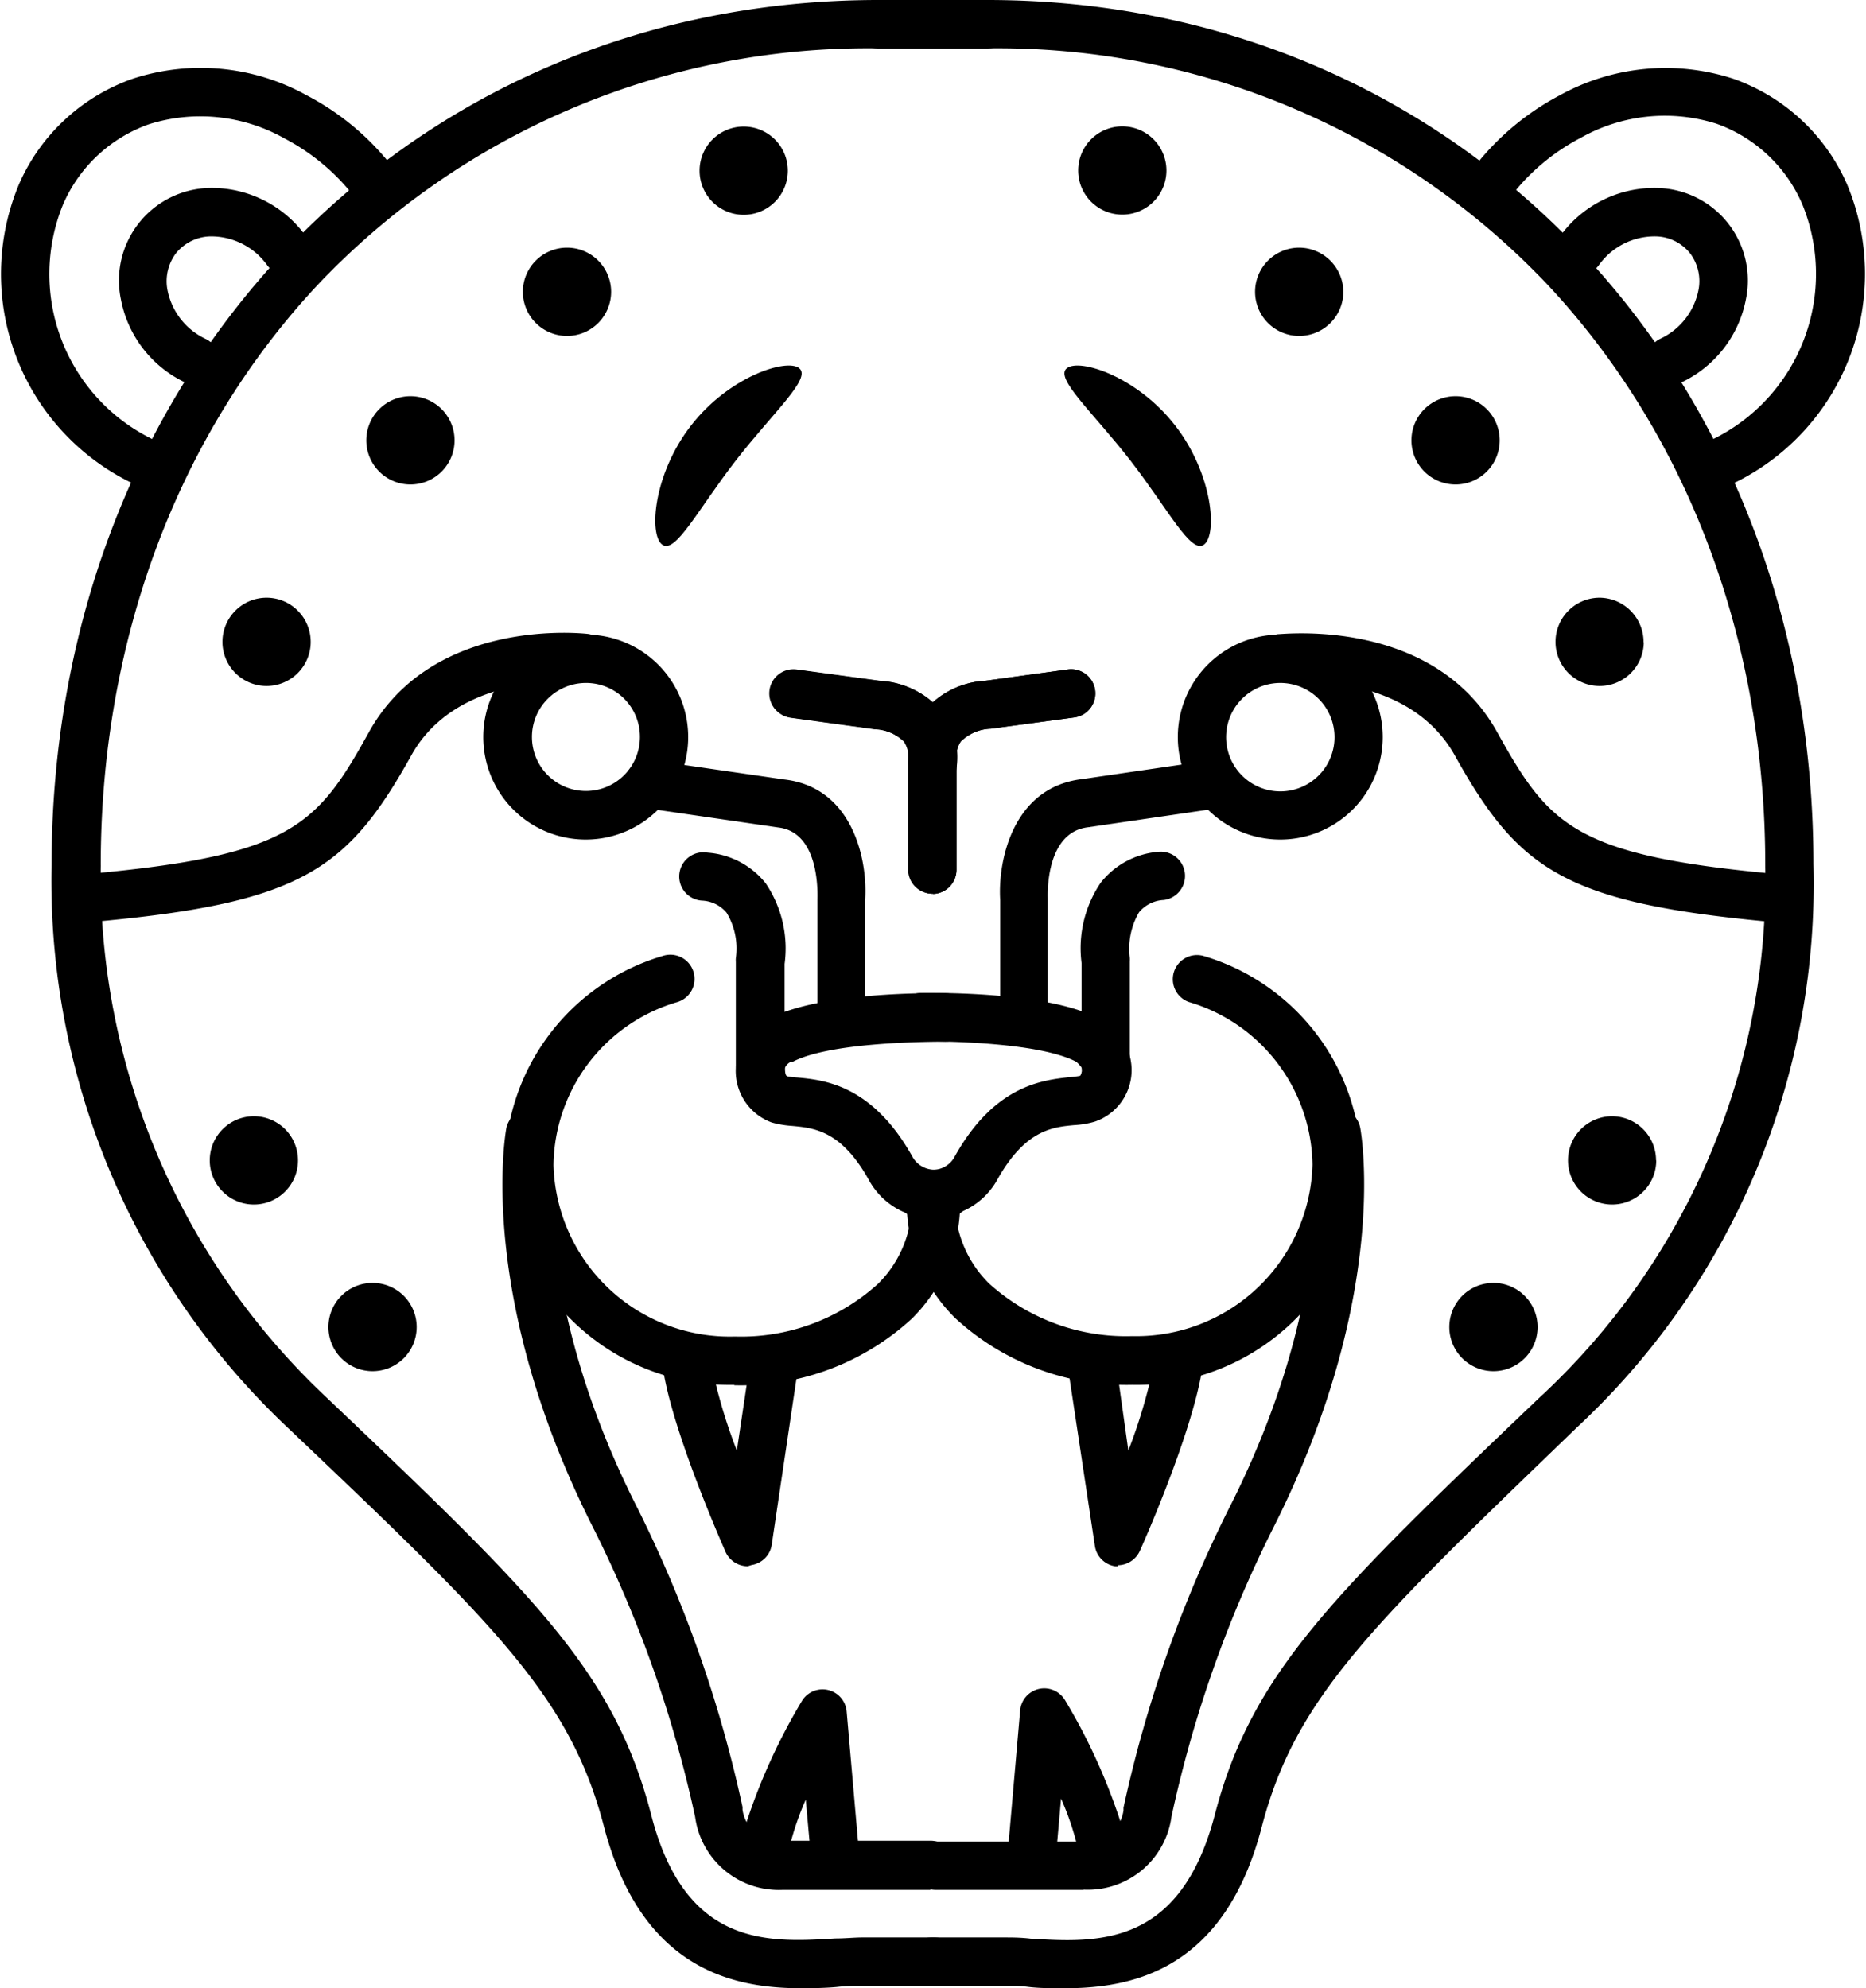 <svg xmlns="http://www.w3.org/2000/svg" xmlns:xlink="http://www.w3.org/1999/xlink" viewBox="0 0 92.61 98.66"><defs><style>.cls-1{fill:none;}.cls-2{clip-path:url(#clip-path);}</style><clipPath id="clip-path" transform="translate(0 -0.34)"><rect class="cls-1" y="0.12" width="92.88" height="99.84"/></clipPath></defs><title>Ресурс 25</title><g id="Слой_2" data-name="Слой 2"><g id="Слой_1-2" data-name="Слой 1"><path d="M46.35,60.79H45.7a1.2,1.2,0,0,1,0-2.4h.65a1.25,1.25,0,0,0,1-.6c2-3.63,4.43-3.85,5.73-4a4.09,4.09,0,0,0,.5-.06c.09,0,.13-.33.13-.36s-.22-.31-.33-.36c-1.79-.91-6.12-1-7.65-1h0a1.2,1.2,0,0,1,0-2.4c.62,0,6.11-.08,8.7,1.22a2.86,2.86,0,0,1,1.73,2.5A2.7,2.7,0,0,1,54.33,56a4.39,4.39,0,0,1-1,.17c-1.09.1-2.45.23-3.84,2.72a3.63,3.63,0,0,1-3.12,1.86Zm0,0" transform="translate(0 -0.34)"/><path d="M76.31,66.19A2.19,2.19,0,1,1,74.12,64a2.19,2.19,0,0,1,2.19,2.19Zm0,0" transform="translate(0 -0.34)"/><path d="M63.54,42a5.08,5.08,0,0,1,0-10.17h0a5.08,5.08,0,0,1,0,10.17Zm0-7.77h0a2.69,2.69,0,1,0,1.79.68,2.69,2.69,0,0,0-1.79-.68Zm0,0" transform="translate(0 -0.34)"/><path d="M87.73,46.06h-.11c-10-.95-12.28-2.6-15.41-8.22-2.4-4.32-8.46-3.66-8.52-3.65a1.2,1.2,0,0,1-.28-2.38c.31,0,7.73-.84,10.9,4.87,2.55,4.59,3.82,6.08,13.54,7a1.2,1.2,0,0,1-.11,2.39Zm0,0" transform="translate(0 -0.34)"/><g class="cls-2"><path d="M52.85,99c-.67,0-1.3,0-1.84-.07s-.84-.05-1.2-.05H46.24a1.2,1.2,0,0,1,0-2.4h3.57c.4,0,.85,0,1.34.06,3.31.2,7.43.44,9.15-6.18,1.84-7,5.75-10.79,16.22-20.78l.09-.08a34.87,34.87,0,0,0,11-26.13s0-.07,0-.11c0-11.13-3.84-21.36-10.82-28.81A37.59,37.59,0,0,0,49,2.74H43.6a1.2,1.2,0,1,1,0-2.4H49c23.38,0,41,18.43,41,42.87a36.83,36.83,0,0,1-11.78,28l-.08.08C68.07,81,64.29,84.58,62.62,91c-1.85,7.1-6.41,8-9.78,8Zm0,0" transform="translate(0 -0.34)"/><path d="M85.59,24.4A1.2,1.2,0,0,1,85,22.14a9.13,9.13,0,0,0,4.45-11.66,7.3,7.3,0,0,0-4.26-4,8.49,8.49,0,0,0-6.74.7,10.53,10.53,0,0,0-3.59,3.07A1.2,1.2,0,0,1,73,8.85a13.11,13.11,0,0,1,4.41-3.78A10.86,10.86,0,0,1,86,4.24a9.65,9.65,0,0,1,5.67,5.25,11.53,11.53,0,0,1-5.53,14.78,1.24,1.24,0,0,1-.55.14Zm0,0" transform="translate(0 -0.34)"/></g><path d="M82.92,19.43a1.2,1.2,0,0,1-.52-2.28,3.39,3.39,0,0,0,1.89-2.39,2.28,2.28,0,0,0-.42-1.86,2.23,2.23,0,0,0-1.68-.83,3.4,3.4,0,0,0-2.84,1.43,1.2,1.2,0,0,1-1.95-1.4,5.77,5.77,0,0,1,4.91-2.43,4.59,4.59,0,0,1,4.34,5.52,5.76,5.76,0,0,1-3.21,4.13,1.17,1.17,0,0,1-.52.12Zm0,0" transform="translate(0 -0.34)"/><path d="M57.89,8.81A2.19,2.19,0,1,1,55.7,6.61a2.19,2.19,0,0,1,2.19,2.19Zm0,0" transform="translate(0 -0.34)"/><path d="M66.67,14.82a2.19,2.19,0,1,1-2.2-2.19,2.2,2.2,0,0,1,2.2,2.19Zm0,0" transform="translate(0 -0.34)"/><path d="M74.43,22.21A2.19,2.19,0,1,1,72.24,20a2.19,2.19,0,0,1,2.19,2.2Zm0,0" transform="translate(0 -0.34)"/><path d="M81.58,32.24A2.19,2.19,0,1,1,79.38,30a2.2,2.2,0,0,1,2.19,2.19Zm0,0" transform="translate(0 -0.34)"/><path d="M82.2,57.92A2.19,2.19,0,1,1,80,55.73a2.19,2.19,0,0,1,2.19,2.19Zm0,0" transform="translate(0 -0.34)"/><path d="M52.95,18.61c-.63.49,1.27,2.16,3.15,4.58s3,4.67,3.66,4.17.44-3.49-1.44-5.91-4.73-3.34-5.37-2.84Zm0,0" transform="translate(0 -0.34)"/><path d="M46.33,44.69a1.2,1.2,0,0,1-1.2-1.2V38.42a3.74,3.74,0,0,1,.63-2.66,4.28,4.28,0,0,1,3.16-1.64L53,33.56a1.2,1.2,0,1,1,.32,2.38l-4.14.56a2.22,2.22,0,0,0-1.5.64,1.36,1.36,0,0,0-.21.95,1.7,1.7,0,0,1,0,.24v5.17a1.2,1.2,0,0,1-1.2,1.2Zm0,0" transform="translate(0 -0.34)"/><path d="M54.88,54.43a1.2,1.2,0,0,1-1.2-1.2V48.14a5.78,5.78,0,0,1,.95-4,4.06,4.06,0,0,1,2.84-1.53A1.2,1.2,0,1,1,57.75,45a1.69,1.69,0,0,0-1.22.61,3.6,3.6,0,0,0-.46,2.25,1.31,1.31,0,0,1,0,.18v5.17a1.2,1.2,0,0,1-1.2,1.2Zm0,0" transform="translate(0 -0.34)"/><path d="M50.84,51.36a1.2,1.2,0,0,1-1.2-1.2V45c-.12-1.85.57-5.59,4.07-6l6.44-.94a1.2,1.2,0,1,1,.35,2.38L54,41.39c-2.14.25-2,3.4-2,3.53v5.24a1.2,1.2,0,0,1-1.2,1.2Zm0,0" transform="translate(0 -0.34)"/><path d="M55.5,78.06h-.16a1.2,1.2,0,0,1-1-1L53,68.19a1.2,1.2,0,0,1,2.37-.36L56,72.32a26.86,26.86,0,0,0,1.29-4.4,1.2,1.2,0,1,1,2.37.38c-.52,3.25-3,8.81-3.09,9a1.21,1.21,0,0,1-1.1.71Zm0,0" transform="translate(0 -0.34)"/><path d="M51.16,93.74h-.1A1.19,1.19,0,0,1,50,92.44l.63-7.22a1.2,1.2,0,0,1,2.23-.51,29.24,29.24,0,0,1,2.91,6.54,1.2,1.2,0,1,1-2.34.55,14,14,0,0,0-.77-2.21l-.27,3.05a1.2,1.2,0,0,1-1.2,1.1Zm0,0" transform="translate(0 -0.34)"/><path d="M53.76,94.12H46.43a1.2,1.2,0,0,1,0-2.4h7.33a1.8,1.8,0,0,0,2-1.55s0-.09,0-.13A62.76,62.76,0,0,1,61,75.18c5.48-10.79,4.16-18.35,4.15-18.43a1.2,1.2,0,0,1,2.36-.44c.06.34,1.48,8.44-4.37,19.95a60.18,60.18,0,0,0-5,14.23,4.19,4.19,0,0,1-4.35,3.62Zm0,0" transform="translate(0 -0.34)"/><path d="M56.2,69.06a12.55,12.55,0,0,1-8.79-3.31A8.07,8.07,0,0,1,45,59.89a1.2,1.2,0,1,1,2.4,0,5.65,5.65,0,0,0,1.7,4.15,10.12,10.12,0,0,0,7.09,2.6,8.75,8.75,0,0,0,8.95-8.51A8.55,8.55,0,0,0,59,50.06a1.2,1.2,0,0,1,.71-2.29,10.93,10.93,0,0,1,7.85,10.38A11.15,11.15,0,0,1,56.2,69.06Zm0,0" transform="translate(0 -0.34)"/><path d="M46.33,44.69a1.2,1.2,0,0,1-1.2-1.2V38.42a3.74,3.74,0,0,1,.63-2.66,4.28,4.28,0,0,1,3.16-1.64L53,33.56a1.2,1.2,0,1,1,.32,2.38l-4.14.56a2.22,2.22,0,0,0-1.5.64,1.36,1.36,0,0,0-.21.95,1.7,1.7,0,0,1,0,.24v5.17a1.2,1.2,0,0,1-1.2,1.2Zm0,0" transform="translate(0 -0.34)"/><path d="M46.91,60.79h-.65a3.63,3.63,0,0,1-3.14-1.9c-1.37-2.46-2.73-2.58-3.82-2.68a4.9,4.9,0,0,1-1-.17,2.72,2.72,0,0,1-1.78-2.73,2.84,2.84,0,0,1,1.72-2.46c2.59-1.3,8.08-1.24,8.7-1.22a1.2,1.2,0,0,1,0,2.4h0c-1.53,0-5.87.09-7.6,1l-.07,0c-.09,0-.31.21-.31.32s0,.37.12.4a4.09,4.09,0,0,0,.5.06c1.3.12,3.71.35,5.71,3.94a1.25,1.25,0,0,0,1,.63h.65a1.2,1.2,0,0,1,0,2.4Zm0,0" transform="translate(0 -0.34)"/><path d="M20.68,66.19A2.19,2.19,0,1,1,18.49,64a2.19,2.19,0,0,1,2.19,2.19Zm0,0" transform="translate(0 -0.34)"/><path d="M29.07,42a5.08,5.08,0,1,1,0-10.17h0a5.08,5.08,0,1,1,0,10.17Zm0-7.77a2.68,2.68,0,1,0,2.69,2.68,2.67,2.67,0,0,0-2.69-2.68Zm0,0" transform="translate(0 -0.34)"/><path d="M4.88,46.06a1.2,1.2,0,0,1-.11-2.39c9.72-.92,11-2.41,13.54-7,3.17-5.71,10.59-4.91,10.9-4.87a1.2,1.2,0,0,1-.28,2.38c-.06,0-6.14-.64-8.52,3.65C17.28,43.45,15,45.11,5,46.05Zm0,0" transform="translate(0 -0.34)"/><g class="cls-2"><path d="M39.76,99c-3.37,0-7.92-.93-9.78-8C28.3,84.51,24.5,80.9,14.34,71.24a37.3,37.3,0,0,1-11.78-28C2.59,18.77,20.22.34,43.6.34H49a1.2,1.2,0,1,1,0,2.4H43.6A37.61,37.61,0,0,0,15.79,14.45C8.81,21.9,5,32.13,5,43.26a.73.73,0,0,1,0,.09A35.51,35.51,0,0,0,16,69.49c10.52,10,14.45,13.75,16.31,20.87C34,97,38.15,96.73,41.46,96.53c.49,0,.94-.05,1.34-.05h3.57a1.2,1.2,0,0,1,0,2.4H42.8c-.36,0-.76,0-1.2.05s-1.17.07-1.84.07Zm0,0" transform="translate(0 -0.34)"/><path d="M7,24.4a1.19,1.19,0,0,1-.55-.14A11.53,11.53,0,0,1,.94,9.49,9.63,9.63,0,0,1,6.61,4.24a10.85,10.85,0,0,1,8.63.84,13,13,0,0,1,4.41,3.77,1.2,1.2,0,0,1-1.93,1.43,10.6,10.6,0,0,0-3.6-3.07,8.49,8.49,0,0,0-6.74-.7,7.29,7.29,0,0,0-4.26,4A9.12,9.12,0,0,0,7.58,22.14,1.2,1.2,0,0,1,7,24.4Zm0,0" transform="translate(0 -0.34)"/></g><path d="M9.69,19.43a1.15,1.15,0,0,1-.52-.12A5.75,5.75,0,0,1,6,15.19,4.59,4.59,0,0,1,10.3,9.67a5.76,5.76,0,0,1,4.91,2.43,1.2,1.2,0,0,1-1.95,1.4,3.43,3.43,0,0,0-2.84-1.43,2.26,2.26,0,0,0-1.68.83,2.3,2.3,0,0,0-.42,1.87,3.4,3.4,0,0,0,1.89,2.39,1.2,1.2,0,0,1-.52,2.28Zm0,0" transform="translate(0 -0.34)"/><path d="M39.1,8.81a2.19,2.19,0,1,1-2.19-2.19A2.19,2.19,0,0,1,39.1,8.81Zm0,0" transform="translate(0 -0.34)"/><path d="M30.33,14.82a2.19,2.19,0,1,1-2.19-2.19,2.19,2.19,0,0,1,2.19,2.19Zm0,0" transform="translate(0 -0.34)"/><path d="M22.56,22.21A2.19,2.19,0,1,1,20.37,20a2.19,2.19,0,0,1,2.19,2.2Zm0,0" transform="translate(0 -0.34)"/><path d="M15.42,32.24A2.19,2.19,0,1,1,13.22,30a2.19,2.19,0,0,1,2.2,2.19Zm0,0" transform="translate(0 -0.34)"/><path d="M14.79,57.92a2.19,2.19,0,1,1-2.19-2.19,2.19,2.19,0,0,1,2.19,2.19Zm0,0" transform="translate(0 -0.34)"/><path d="M39.66,18.61c.64.49-1.26,2.16-3.14,4.58s-3,4.67-3.66,4.17-.44-3.49,1.44-5.91,4.73-3.34,5.37-2.84Zm0,0" transform="translate(0 -0.34)"/><path d="M46.27,44.69a1.2,1.2,0,0,1-1.2-1.2V38.32a1.07,1.07,0,0,1,0-.25,1.36,1.36,0,0,0-.21-.93,2.22,2.22,0,0,0-1.48-.63l-4.16-.57a1.2,1.2,0,0,1,.32-2.38l4.13.56a4.26,4.26,0,0,1,3.14,1.63,3.74,3.74,0,0,1,.63,2.66v5.07a1.2,1.2,0,0,1-1.2,1.2Zm0,0" transform="translate(0 -0.34)"/><path d="M37.72,54.43a1.2,1.2,0,0,1-1.2-1.2V48.07a1.3,1.3,0,0,1,0-.18,3.43,3.43,0,0,0-.46-2.26,1.68,1.68,0,0,0-1.21-.6,1.2,1.2,0,1,1,.27-2.38A4.06,4.06,0,0,1,38,44.17a5.77,5.77,0,0,1,.94,4v5.09a1.2,1.2,0,0,1-1.2,1.2Zm0,0" transform="translate(0 -0.34)"/><path d="M41.77,51.36a1.2,1.2,0,0,1-1.2-1.2V45c0-.21.16-3.36-1.95-3.6l-6.52-.95a1.2,1.2,0,1,1,.34-2.37l6.49.94c3.46.4,4.16,4.13,4,6.05v5.09a1.21,1.21,0,0,1-1.2,1.2Zm0,0" transform="translate(0 -0.34)"/><path d="M37.11,78.06a1.21,1.21,0,0,1-1.1-.71c-.1-.24-2.58-5.8-3.1-9.05a1.2,1.2,0,1,1,2.37-.38,26.35,26.35,0,0,0,1.29,4.4l.67-4.48a1.2,1.2,0,0,1,2.37.36L38.3,77a1.2,1.2,0,0,1-1,1Zm0,0" transform="translate(0 -0.34)"/><path d="M41.45,93.74a1.2,1.2,0,0,1-1.19-1.1l-.27-3a14.25,14.25,0,0,0-.77,2.21,1.2,1.2,0,0,1-2.34-.55,29.59,29.59,0,0,1,2.91-6.54,1.2,1.2,0,0,1,2.23.51l.63,7.21a1.2,1.2,0,0,1-1.09,1.3Zm0,0" transform="translate(0 -0.34)"/><path d="M46.18,94.12H38.85A4.19,4.19,0,0,1,34.5,90.5a60.42,60.42,0,0,0-5-14.23c-5.85-11.5-4.43-19.61-4.37-19.95a1.2,1.2,0,0,1,2.36.43c0,.08-1.3,7.71,4.15,18.43A62.8,62.8,0,0,1,36.85,90a1.1,1.1,0,0,1,0,.13,1.8,1.8,0,0,0,2,1.55h7.33a1.2,1.2,0,1,1,0,2.4Zm0,0" transform="translate(0 -0.34)"/><path d="M36.41,69.06A11.15,11.15,0,0,1,25.06,58.15a10.93,10.93,0,0,1,7.85-10.38,1.2,1.2,0,1,1,.72,2.29,8.54,8.54,0,0,0-6.16,8.09,8.75,8.75,0,0,0,9,8.51,10.12,10.12,0,0,0,7.09-2.6,5.62,5.62,0,0,0,1.69-4.15,1.2,1.2,0,0,1,2.4,0,8.07,8.07,0,0,1-2.39,5.86,12.54,12.54,0,0,1-8.79,3.31Zm0,0" transform="translate(0 -0.34)"/><path d="M46.28,39.52l-.25,0a1.2,1.2,0,0,1-.92-1.41,1.35,1.35,0,0,0-.21-.94,2.19,2.19,0,0,0-1.48-.64l-4.16-.57a1.2,1.2,0,0,1,.32-2.38l4.13.56a4.27,4.27,0,0,1,3.14,1.63,3.77,3.77,0,0,1,.6,2.82,1.2,1.2,0,0,1-1.17.95Zm0,0" transform="translate(0 -0.34)"/></g></g></svg>